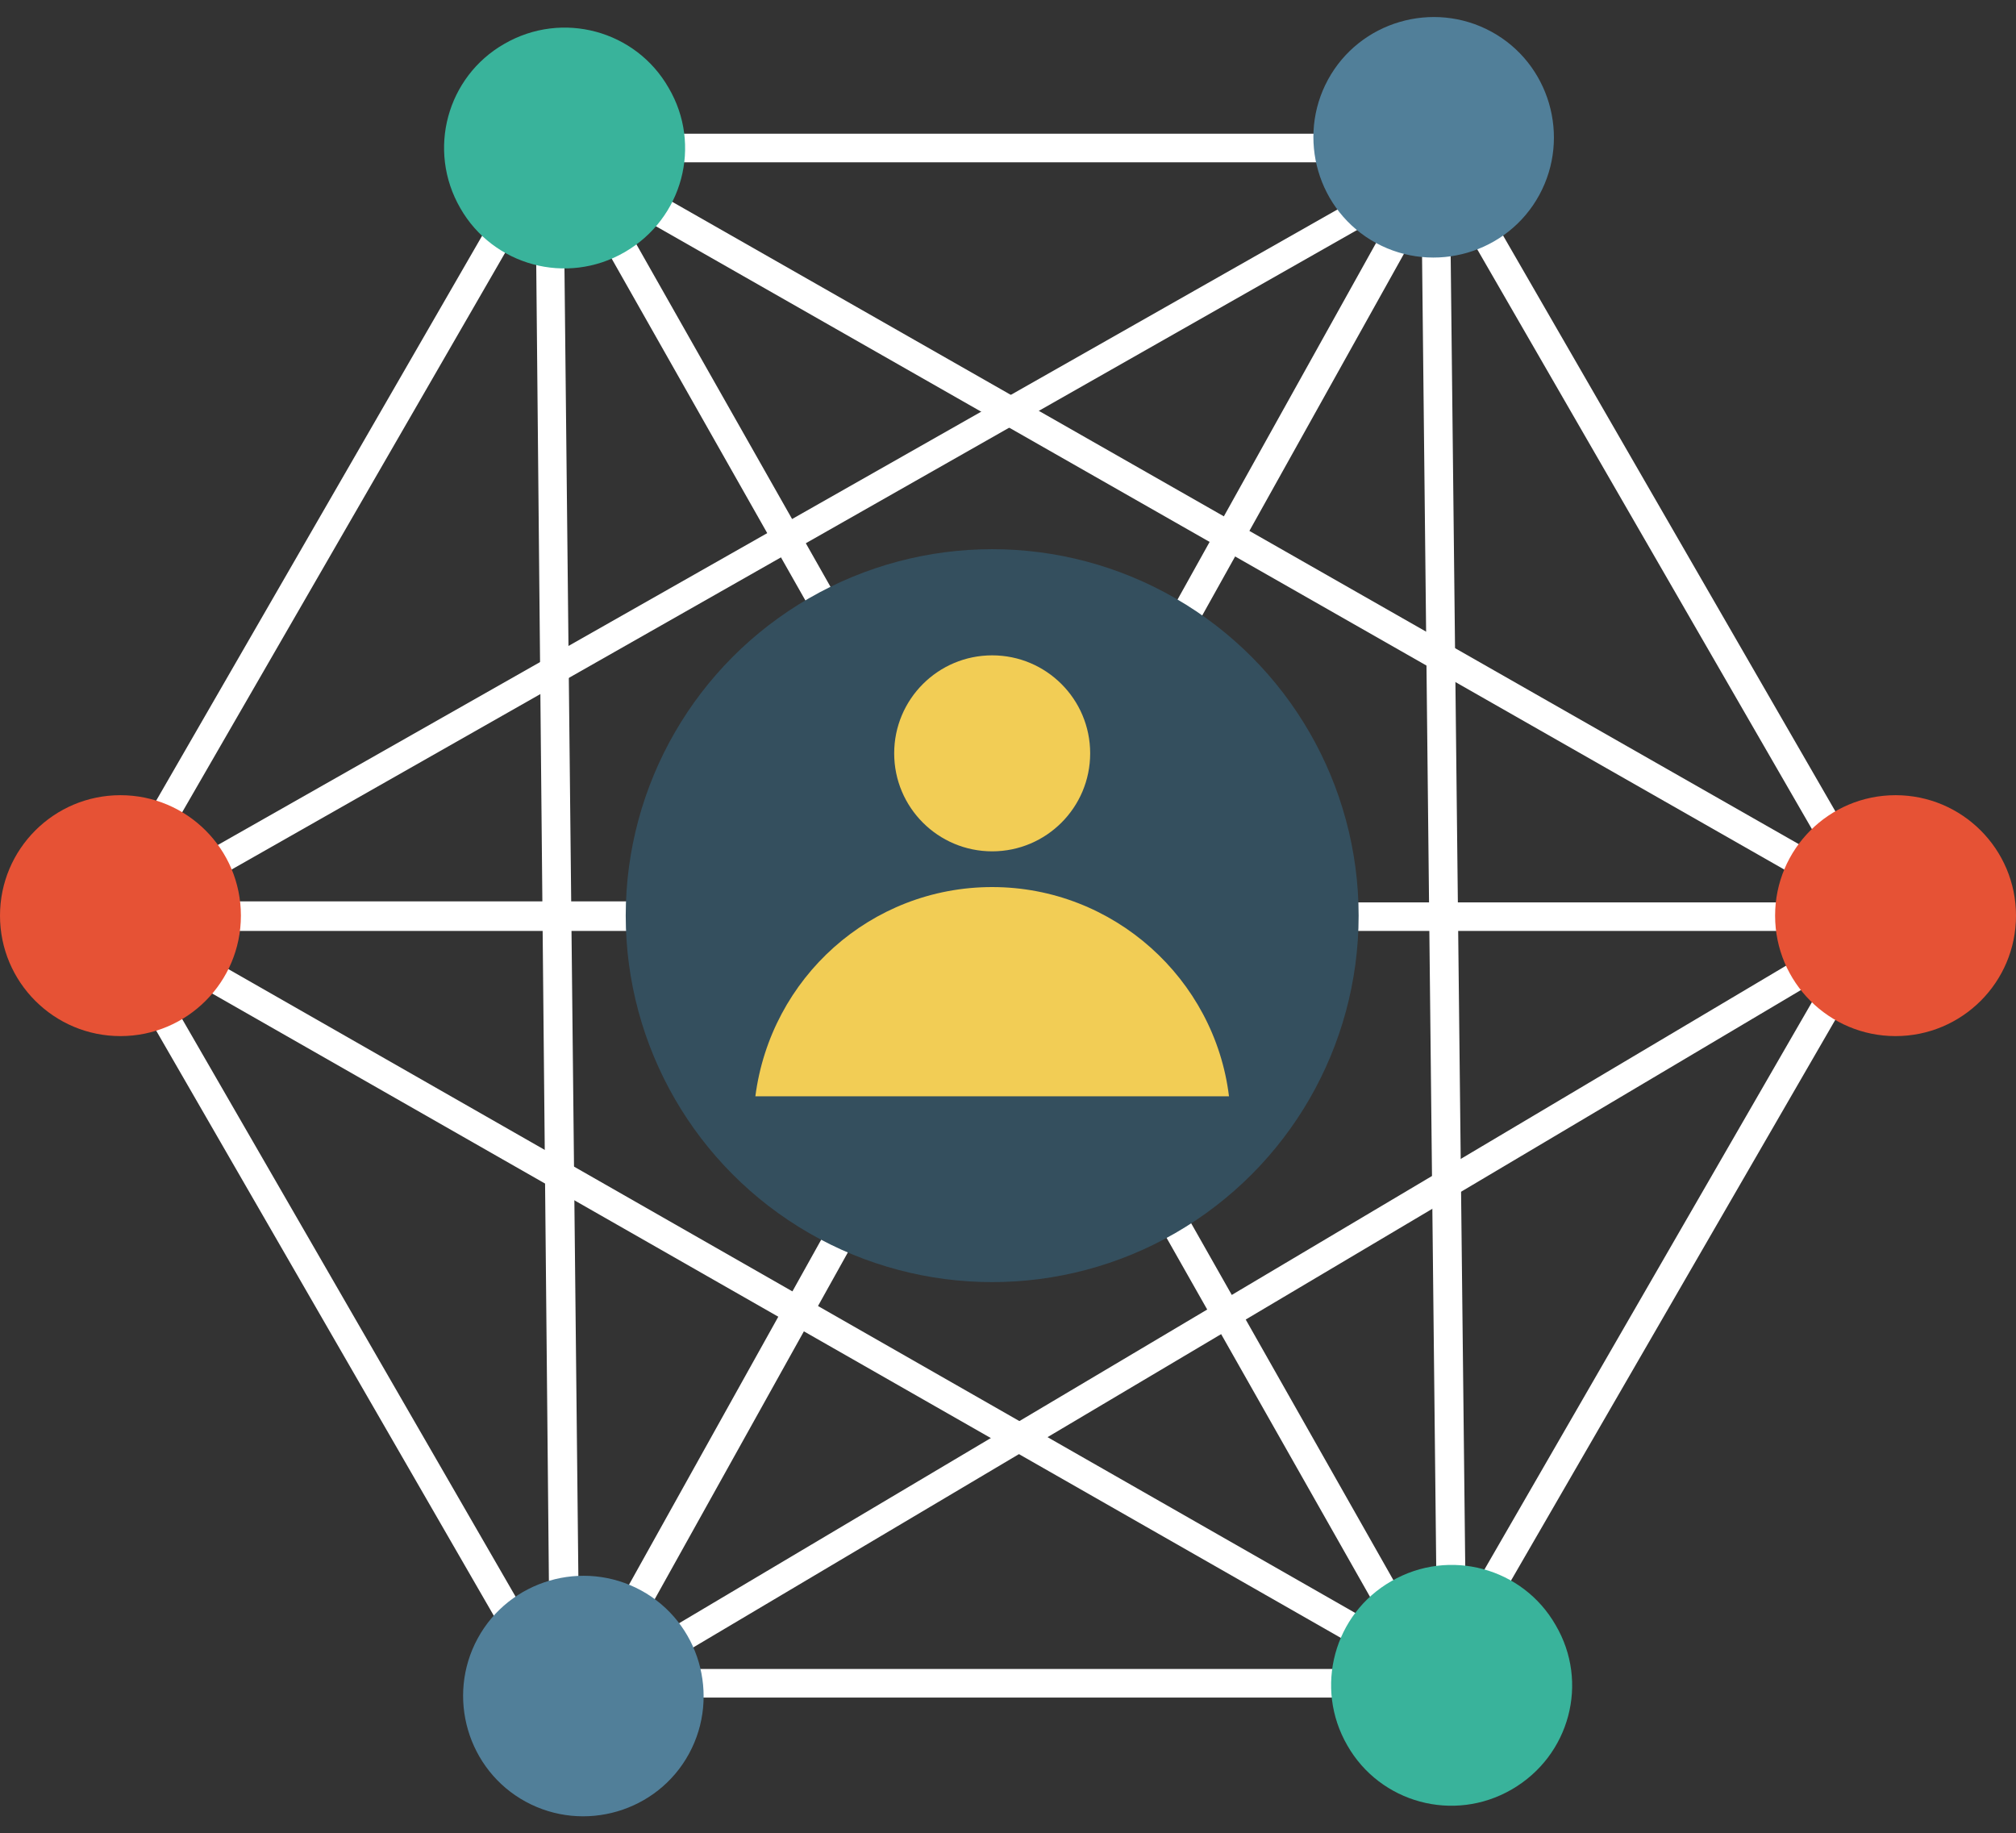 <?xml version="1.0" encoding="UTF-8"?><svg xmlns="http://www.w3.org/2000/svg" xmlns:xlink="http://www.w3.org/1999/xlink" height="179.6" preserveAspectRatio="xMidYMid meet" version="1.0" viewBox="-0.5 -1.6 197.5 179.6" width="197.5" zoomAndPan="magnify"><rect x="-0.5" y="-1.6" width="197.5" height="179.6" fill="#333333" stroke="none"/><g><g><g id="change1_5"><path d="M143.2 165.9L9.2 89.4 10.6 86.9 140.3 161 138.7 13 141.5 12.9z" fill="#fff"/></g><g id="change1_2"><path d="M140.9,164.7H52.5l-0.4-0.7L8.3,88.1l44.2-76.6h88.5l0.4,0.7l43.8,75.9L140.9,164.7z M54.1,161.9h85.2 l42.6-73.8l-42.6-73.8H54.1L11.5,88.1L54.1,161.9z" fill="#fff"/></g><g id="change1_1"><path d="M52.9,168.4l43.9-78.8H6l137.6-78.1l-42,75.3h88.8L52.9,168.4z M100.1,89.6l-39.6,71.1l119.7-71.1H100.1z M16.7,86.7h81.7l37.8-67.9L16.7,86.7z" fill="#fff"/></g><g id="change1_4"><path d="M96.1 1.6H98.9V174.6H96.1z" fill="#fff" transform="rotate(-29.54 97.486 88.09)"/></g><g id="change1_3"><path d="M57.7 175.9L53.4 166.4 51.9 10.5 185.2 86.5 186.4 85.7 187.9 88.1 185.3 89.8 184.5 89.4 54.7 15.4 56.3 166 60.2 174.7z" fill="#fff"/></g></g><g id="change2_1"><circle cx="96.7" cy="88.1" fill="#344f5e" r="35.9"/></g><g fill="#e65235" id="change3_1"><circle cx="11.3" cy="88.1" r="11.8"/><circle cx="185.2" cy="88.1" r="11.8"/></g><g fill="#39b39b" id="change4_1"><path d="M60.7,23.1c-5.7,3.3-12.9,1.3-16.1-4.3c-3.3-5.7-1.3-12.9,4.3-16.1c5.7-3.3,12.9-1.3,16.1,4.3 C68.3,12.6,66.4,19.8,60.7,23.1z"/><path d="M147.6,173.7c-5.7,3.3-12.9,1.3-16.1-4.3c-3.3-5.7-1.3-12.9,4.3-16.1c5.7-3.3,12.9-1.3,16.1,4.3 C155.2,163.2,153.3,170.4,147.6,173.7z"/></g><g fill="#517f99" id="change5_1"><path d="M134.3,22.2c-5.7-3.1-7.8-10.3-4.7-16c3.1-5.7,10.3-7.8,16-4.7s7.8,10.3,4.7,16S140,25.3,134.3,22.2z"/><path d="M51,174.9c-5.7-3.1-7.8-10.3-4.7-16c3.1-5.7,10.3-7.8,16-4.7c5.7,3.1,7.8,10.3,4.7,16 C63.9,175.9,56.7,178,51,174.9z"/></g><g fill="#f2cd55" id="change6_1"><circle cx="96.7" cy="72.2" r="9.6"/><path d="M119.9,105.8c-1.4-11.5-11.3-20.5-23.2-20.5c-11.9,0-21.7,8.9-23.2,20.5H119.9z"/></g></g></svg>